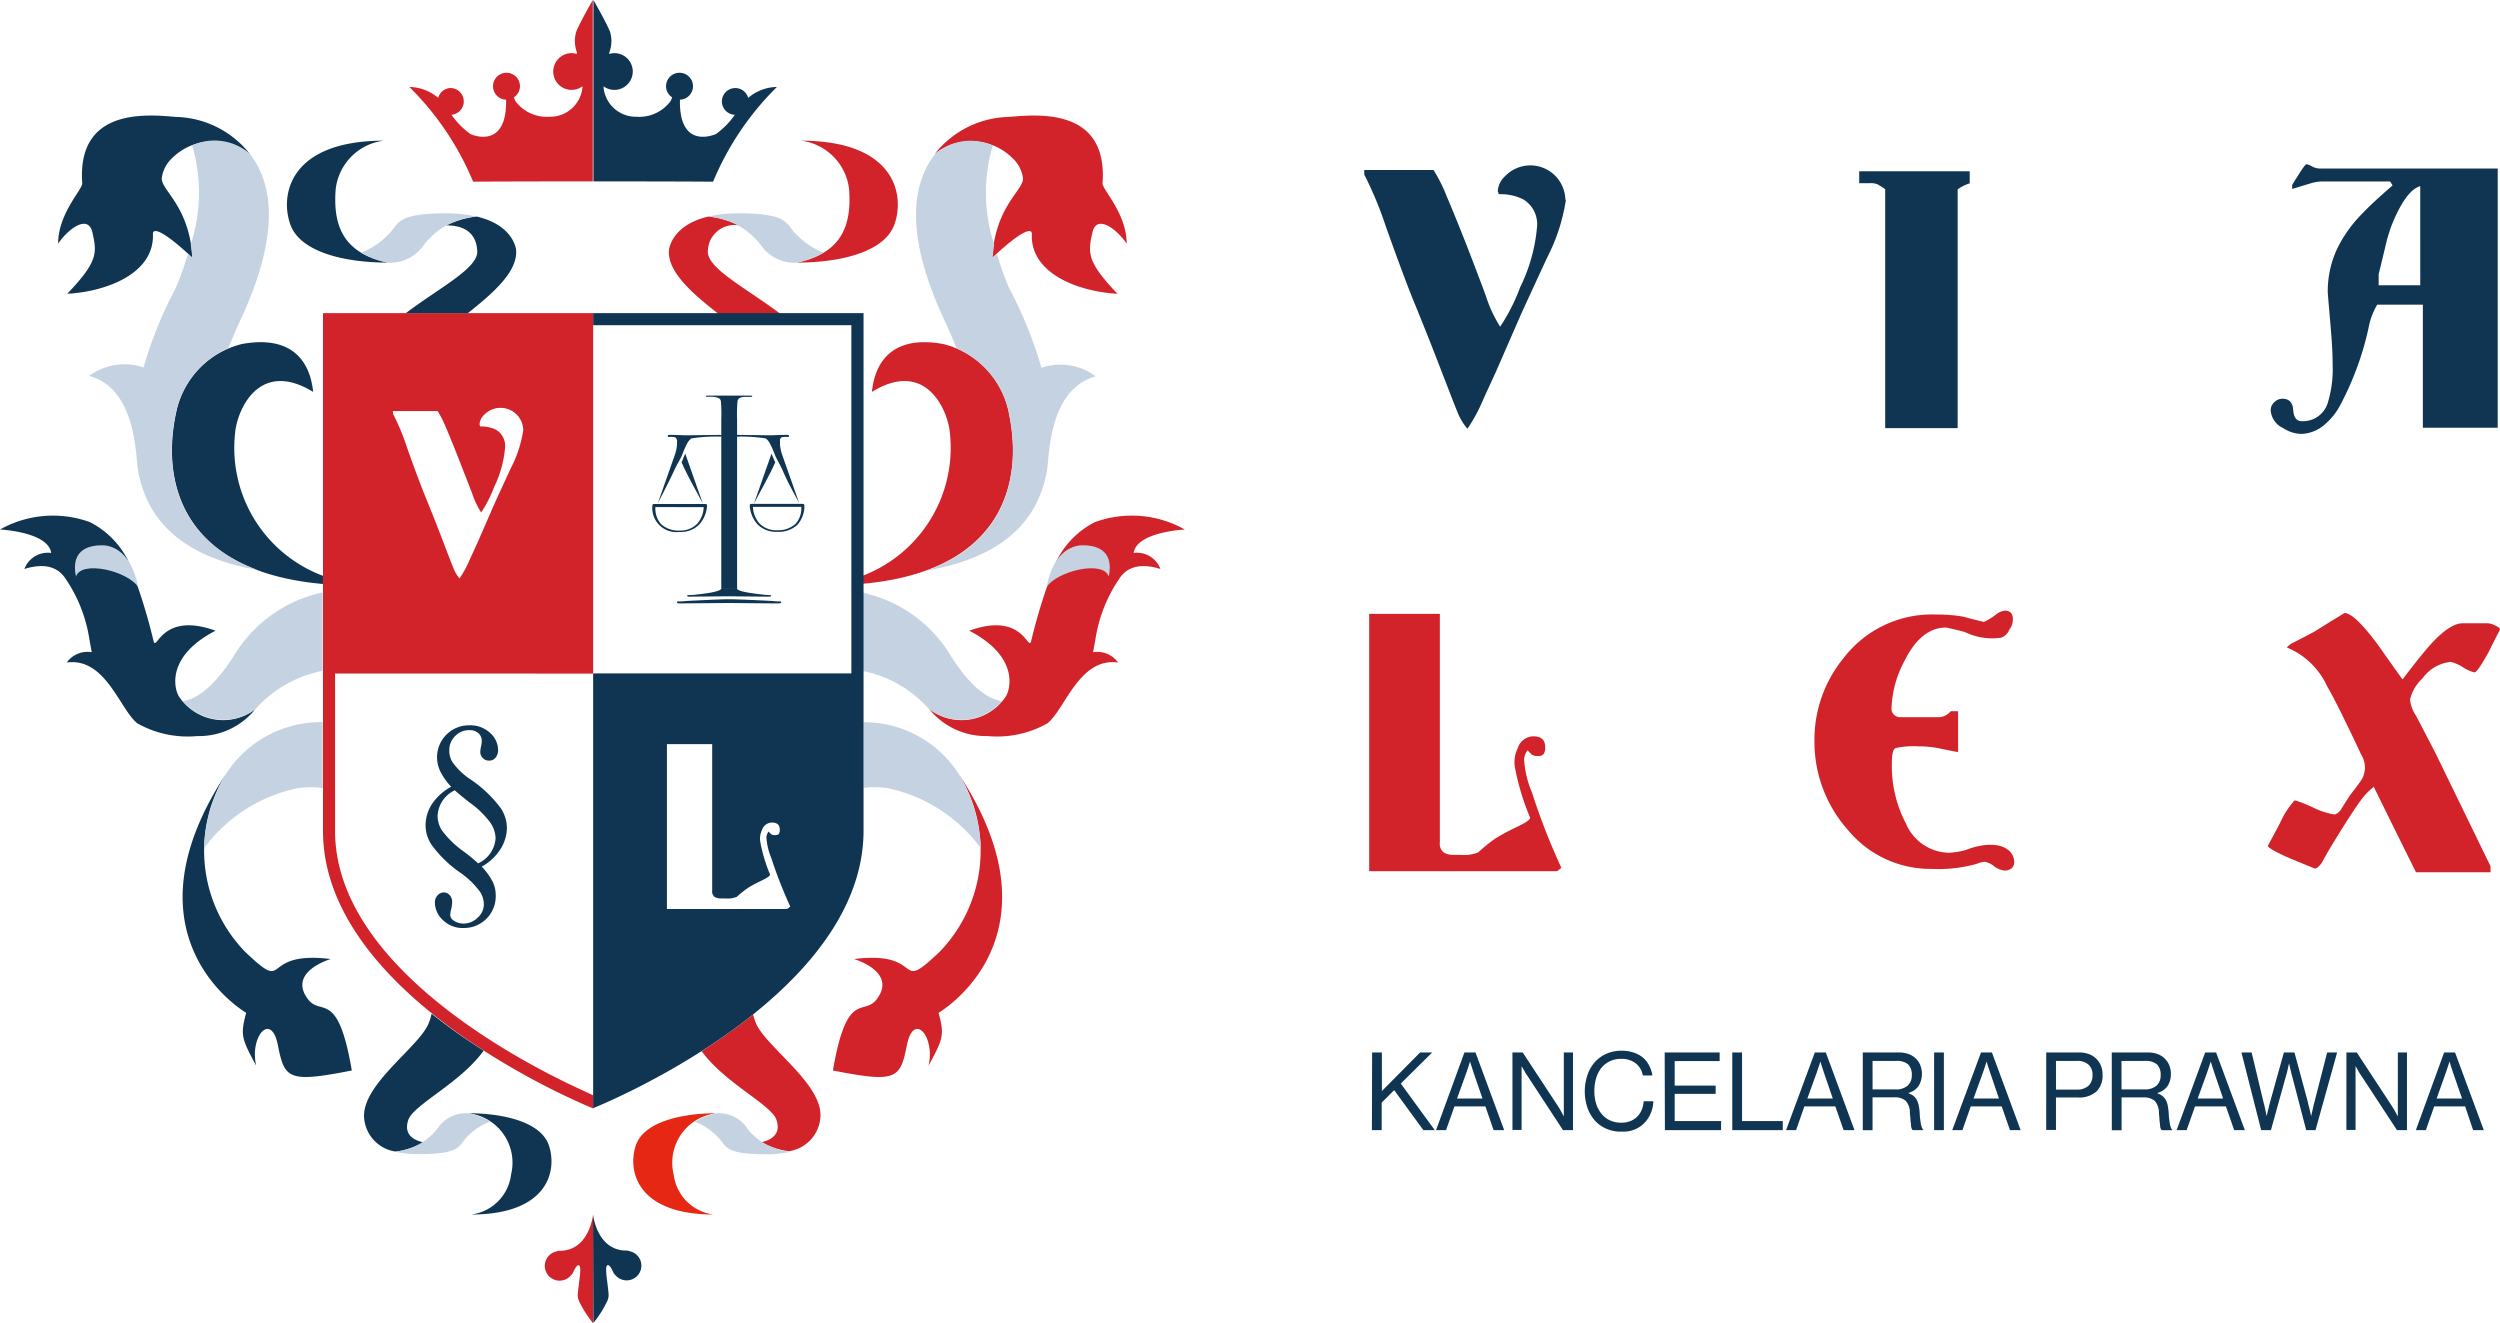 <svg xmlns="http://www.w3.org/2000/svg"
  xmlns:xlink="http://www.w3.org/1999/xlink" width="100.055" height="52.958" viewBox="0 0 100.055 52.958">
  <defs>
    <clipPath id="clip-path">
      <rect id="Rectangle_3687" data-name="Rectangle 3687" width="100.055" height="52.958" fill="none"/>
    </clipPath>
  </defs>
  <g id="VIA_LEX_-_kolor_-_RGB" data-name="VIA LEX - kolor - RGB" transform="translate(0)">
    <path id="Path_22248" data-name="Path 22248" d="M227.36,174.42h.391v1.543l1.529-1.543h.483l-1.256,1.244,1.36,1.864h-.456l-1.169-1.6-.5.5v1.1h-.391Z" transform="translate(-172.445 -132.298)" fill="#0f3553"/>
    <g id="Group_6806" data-name="Group 6806" transform="translate(0)">
      <g id="Group_6805" data-name="Group 6805" clip-path="url(#clip-path)">
        <path id="Path_22249" data-name="Path 22249" d="M239.125,174.42h.444l1.147,3.108h-.423l-.328-.949h-1.239l-.336.949h-.4Zm-.295,1.843h1.017l-.357-1.043-.046-.142c-.014-.048-.031-.1-.046-.14s-.029-.1-.048-.157c-.017.051-.034.1-.048.152l-.048.145-.048.142Z" transform="translate(-180.516 -132.298)" fill="#0f3553"/>
        <path id="Path_22250" data-name="Path 22250" d="M250.65,174.42h.411l1.418,2.159q.041.06.08.13l.072.13.075.14v-2.56h.367v3.108h-.4l-1.425-2.173a1.381,1.381,0,0,1-.08-.123c-.024-.043-.051-.087-.072-.128l-.08-.135v2.553h-.365Z" transform="translate(-190.119 -132.298)" fill="#0f3553"/>
        <path id="Path_22251" data-name="Path 22251" d="M264.094,177.368a1.42,1.42,0,0,1-.6-.121,1.3,1.3,0,0,1-.459-.333,1.525,1.525,0,0,1-.292-.512,2.054,2.054,0,0,1,0-1.29,1.482,1.482,0,0,1,.287-.514,1.372,1.372,0,0,1,.464-.343,1.467,1.467,0,0,1,.623-.126,1.484,1.484,0,0,1,.483.075,1.168,1.168,0,0,1,.374.205,1.076,1.076,0,0,1,.242.316,1.161,1.161,0,0,1,.128.394h-.382a.792.792,0,0,0-.28-.483.918.918,0,0,0-.594-.181,1,1,0,0,0-.454.1.981.981,0,0,0-.336.268,1.184,1.184,0,0,0-.205.408,1.716,1.716,0,0,0-.07.507,1.667,1.667,0,0,0,.075.522,1.176,1.176,0,0,0,.217.4.929.929,0,0,0,.336.258,1.041,1.041,0,0,0,.442.092.982.982,0,0,0,.384-.07.79.79,0,0,0,.273-.186.862.862,0,0,0,.174-.275,1.136,1.136,0,0,0,.072-.326h.386a1.252,1.252,0,0,1-.106.483,1.166,1.166,0,0,1-1.207.725Z" transform="translate(-199.213 -132.077)" fill="#0f3553"/>
        <path id="Path_22252" data-name="Path 22252" d="M275.88,174.42h2.2v.343h-1.8v.983h1.64v.331h-1.64v1.089h1.857v.362h-2.248Z" transform="translate(-209.256 -132.298)" fill="#0f3553"/>
        <path id="Path_22253" data-name="Path 22253" d="M287.08,174.42h.391v2.746h1.63v.362H287.08Z" transform="translate(-217.751 -132.298)" fill="#0f3553"/>
        <path id="Path_22254" data-name="Path 22254" d="M297.142,174.42h.44l1.147,3.108h-.435l-.331-.949h-1.239l-.333.949h-.4Zm-.3,1.843h1.019l-.357-1.043-.046-.142c-.017-.048-.031-.1-.046-.14s-.031-.1-.048-.157c-.017.051-.034.1-.048.152l-.048.145-.048.142Z" transform="translate(-224.509 -132.298)" fill="#0f3553"/>
        <path id="Path_22255" data-name="Path 22255" d="M308.71,174.42h1.449a1.085,1.085,0,0,1,.374.06.828.828,0,0,1,.29.174.76.76,0,0,1,.186.27.949.949,0,0,1-.06.828.724.724,0,0,1-.411.287v.014a.7.7,0,0,1,.2.106.529.529,0,0,1,.133.157.844.844,0,0,1,.077.225,2.262,2.262,0,0,1,.039.3,2.322,2.322,0,0,0,.029.309,1.193,1.193,0,0,0,.036.2.445.445,0,0,0,.039.111.13.13,0,0,0,.041.051v.017h-.423a.141.141,0,0,1-.041-.06.505.505,0,0,1-.027-.111,1.275,1.275,0,0,0-.022-.2c0-.085-.014-.191-.024-.321a.7.7,0,0,0-.169-.483.652.652,0,0,0-.459-.138H309.1v1.314h-.391Zm.391,1.478h.923a.69.69,0,0,0,.483-.152.546.546,0,0,0,.164-.418.583.583,0,0,0-.142-.427.684.684,0,0,0-.483-.142H309.1Z" transform="translate(-234.157 -132.298)" fill="#0f3553"/>
        <rect id="Rectangle_3686" data-name="Rectangle 3686" width="0.391" height="3.108" transform="translate(77.407 42.122)" fill="#0f3553"/>
        <path id="Path_22256" data-name="Path 22256" d="M324.682,174.42h.437l1.149,3.108h-.427l-.331-.949h-1.239l-.333.949h-.408Zm-.3,1.843H325.4l-.355-1.043c-.014-.043-.031-.089-.046-.142s-.031-.1-.046-.14-.031-.1-.048-.157c-.019.051-.034.1-.048.152s-.031.092-.048.145l-.048.142Z" transform="translate(-245.398 -132.298)" fill="#0f3553"/>
        <path id="Path_22257" data-name="Path 22257" d="M339.11,174.419h1.309a1.134,1.134,0,0,1,.432.077.833.833,0,0,1,.461.483.965.965,0,0,1,.053.328.9.9,0,0,1-.241.671,1.045,1.045,0,0,1-.758.242H339.5v1.3h-.391Zm.391,1.485h.819a.683.683,0,0,0,.483-.152.568.568,0,0,0,.159-.425.527.527,0,0,0-.164-.425.664.664,0,0,0-.461-.145H339.5Z" transform="translate(-257.216 -132.297)" fill="#0f3553"/>
        <path id="Path_22258" data-name="Path 22258" d="M349.962,174.42h1.449a1.1,1.1,0,0,1,.374.06.817.817,0,0,1,.287.174.8.8,0,0,1,.188.27.891.891,0,0,1,.068.348.864.864,0,0,1-.128.483.744.744,0,0,1-.411.287v.014a.681.681,0,0,1,.2.106.467.467,0,0,1,.133.157.767.767,0,0,1,.08.225,2.757,2.757,0,0,1,.039.3,1.973,1.973,0,0,0,.029.309,1.557,1.557,0,0,0,.034.2.563.563,0,0,0,.039.111.153.153,0,0,0,.041.051v.017h-.42a.14.14,0,0,1-.041-.06.39.39,0,0,1-.027-.111,1.278,1.278,0,0,0-.022-.2c0-.085-.014-.191-.024-.321a.7.7,0,0,0-.169-.483.661.661,0,0,0-.461-.138h-.865v1.314h-.391Zm.391,1.478h.92a.7.7,0,0,0,.483-.152.543.543,0,0,0,.162-.418.572.572,0,0,0-.142-.427.684.684,0,0,0-.483-.142h-.942Z" transform="translate(-265.445 -132.298)" fill="#0f3553"/>
        <path id="Path_22259" data-name="Path 22259" d="M361.855,174.42h.437l1.15,3.108h-.427l-.331-.949h-1.236l-.336.949h-.4Zm-.3,1.843h1.017l-.355-1.043-.046-.142c-.017-.048-.031-.1-.046-.14s-.031-.1-.048-.157c-.019.051-.034.1-.048.152l-.048.145-.048.142Z" transform="translate(-273.599 -132.298)" fill="#0f3553"/>
        <path id="Path_22260" data-name="Path 22260" d="M371.46,174.42h.408l.483,2.021c.017.051.029.109.043.171s.024.118.036.171.024.121.039.184l.044-.193q.022-.08.043-.174c.014-.06.029-.116.043-.169l.56-2.012h.423l.543,2.012a.836.836,0,0,0,.041.171c.015.06.027.121.041.176l.043.188.043-.193a1.658,1.658,0,0,0,.039-.171c.012-.058.027-.114.041-.162l.517-2.021h.4l-.865,3.108h-.374l-.57-2.19a1.368,1.368,0,0,1-.039-.15c-.012-.056-.024-.106-.036-.155s-.024-.113-.039-.171c-.017.058-.029.116-.041.171s-.024.1-.036.155-.027.1-.041.15l-.609,2.19h-.391Z" transform="translate(-281.753 -132.298)" fill="#0f3553"/>
        <path id="Path_22261" data-name="Path 22261" d="M388.852,174.42h.415l1.415,2.159.08.13c.024.048.051.092.073.13l.075.14v-2.56h.365v3.108h-.4l-1.425-2.173a1.383,1.383,0,0,1-.08-.123c-.027-.043-.051-.087-.072-.128l-.08-.135v2.553h-.367Z" transform="translate(-294.944 -132.298)" fill="#0f3553"/>
        <path id="Path_22262" data-name="Path 22262" d="M401.493,174.42h.437l1.15,3.108h-.427l-.319-.949h-1.239l-.333.949h-.4Zm-.3,1.843h1.017l-.362-1.043c-.015-.043-.031-.089-.046-.142s-.031-.1-.046-.14-.031-.1-.048-.157c-.019.051-.034.1-.048.152s-.031.092-.048.145l-.048.142Z" transform="translate(-303.674 -132.298)" fill="#0f3553"/>
        <path id="Path_22263" data-name="Path 22263" d="M234.2,28.773a7.448,7.448,0,0,1-.744,2.309q-.536,1.152-1.058,2.294l-1,2.292c-.254.555-.447.966-.577,1.268a6.534,6.534,0,0,1-.563,1.012,2.346,2.346,0,0,1-.408-.688c-.068-.159-.273-.691-.621-1.591q-.563-1.463-1.1-2.77-.408-1-1.14-3.055a14.6,14.6,0,0,0-.86-2.067v-.184h2.772a6.161,6.161,0,0,1,.522,1.041q.35.816.857,2.111.58,1.507.724,1.913a5.368,5.368,0,0,0,.563,1.207,7.632,7.632,0,0,0,.8-1.577,6.815,6.815,0,0,0,.676-2.415,1.157,1.157,0,0,0-.563-1.111,2.032,2.032,0,0,0-.966-.2l-.043-.128a.9.9,0,0,1,.3-.6,1.4,1.4,0,0,1,2.405.952v0Z" transform="translate(-171.528 -20.789)" fill="#0f3553"/>
        <path id="Path_22264" data-name="Path 22264" d="M312.542,28.863a1.661,1.661,0,0,0-.483.242v9.556h-2.9V29.1a2.419,2.419,0,0,0-.316-.2.706.706,0,0,0-.287-.043h-.437V28.38h4.422Z" transform="translate(-233.71 -21.526)" fill="#0f3553"/>
        <path id="Path_22265" data-name="Path 22265" d="M385.395,37.749H382.4V32.824h-1.828a2.873,2.873,0,0,0-.353.966,12.081,12.081,0,0,1-1.125,3.053,2.588,2.588,0,0,1-.633.787,1.48,1.48,0,0,1-.944.367,1.425,1.425,0,0,1-.724-.241.84.84,0,0,1-.483-.705.425.425,0,0,1,.15-.328.464.464,0,0,1,.316-.135c.271,0,.415.15.435.452s.135.449.353.449a1.041,1.041,0,0,0,1.041-.773,4.547,4.547,0,0,0,.184-1.478c0-.384-.022-.826-.063-1.323s-.089-1.022-.133-1.577a4.043,4.043,0,0,1,.379-1.758,5.311,5.311,0,0,1,.966-1.364c.261-.28.679-.671,1.251-1.166l-.1-.157h-2.656a1.736,1.736,0,0,0-.464.058l-.8.241v-.157c.111-.188.2-.324.254-.408.176-.283.285-.425.321-.425a.707.707,0,0,1,.213.087.706.706,0,0,0,.324.087h7.115Zm-3.1-5.7V28.081q-.406.113-.816.857a6.339,6.339,0,0,0-.353.775,6.813,6.813,0,0,0-.241.843q-.242,1.014-.254,1.043v.449Z" transform="translate(-285.432 -20.631)" fill="#0f3553"/>
        <path id="Path_22266" data-name="Path 22266" d="M234.607,111.89c-.036.029-.075.058-.111.092a.184.184,0,0,1-.128.048H226.91v-10.3h2.828v9.146a.447.447,0,0,0,.15.4.726.726,0,0,0,.4.1h.28a1.541,1.541,0,0,0,.705-.1,6.524,6.524,0,0,1,.7-.565,8.6,8.6,0,0,1,.845-.452c.355-.169.534-.292.534-.367a9.846,9.846,0,0,1-.609-2.017,1.231,1.231,0,0,1,.109-.761.669.669,0,0,1,.618-.483c.328,0,.483.142.483.435a.483.483,0,0,1-.056.268.275.275,0,0,1-.242.085.415.415,0,0,1-.241-.058l-.169-.169a.7.7,0,0,0-.135.36,3.915,3.915,0,0,0,.309,1.311,26.705,26.705,0,0,0,1.183,3.033" transform="translate(-172.112 -77.162)" fill="#d3232a"/>
        <path id="Path_22267" data-name="Path 22267" d="M308.424,110.764a.609.609,0,0,1,.268.507.307.307,0,0,1-.111.254.451.451,0,0,1-.271.085.85.85,0,0,1-.427-.176.842.842,0,0,0-.36-.176,1.106,1.106,0,0,0-.338.085,5.642,5.642,0,0,1-1.785.2A4.279,4.279,0,0,1,302.05,110a5.313,5.313,0,0,1-1.352-3.622,5.139,5.139,0,0,1,1.166-3.272,4.451,4.451,0,0,1,3.673-1.744,6.363,6.363,0,0,1,1.111.085c.273.075.548.145.831.21a2.282,2.282,0,0,0,.483-.295.7.7,0,0,1,.35-.155c.217,0,.326.111.326.338a.639.639,0,0,1-.142.423.529.529,0,0,1-.336.324,2.5,2.5,0,0,1-1.437-.227c-.159-.046-.413-.109-.761-.181-.654,0-1.207.435-1.645,1.306a4.326,4.326,0,0,0-.536,1.932.338.338,0,0,0,.213.324.4.4,0,0,0,.1.027h1.575a.654.654,0,0,0,.483-.241h.295v1.633c-.036,0-.28-.046-.724-.14a4,4,0,0,0-.843-.085,3.345,3.345,0,0,0-.942.07c-.094.046-.142.241-.142.606a4.948,4.948,0,0,0,.565,2.415,1.909,1.909,0,0,0,1.715,1.166,2.991,2.991,0,0,0,.683-.111s1.046-.452,1.666-.024" transform="translate(-228.08 -76.768)" fill="#d3232a"/>
        <path id="Path_22268" data-name="Path 22268" d="M382.549,107.175l2.21,4.543v.242h-2.982q-.848-1.7-1.69-3.42a2.769,2.769,0,0,0-.548.577q-.406.561-1.236,1.932-.155.268-.3.536c-.113.15-.205.225-.28.225l-.93-.382c-.628-.27-.944-.449-.944-.534.217-.4.377-.7.483-.9a3.354,3.354,0,0,1,.589-.915,4.961,4.961,0,0,1,.724.283,3.1,3.1,0,0,0,.857.283c.075,0,.159-.058.254-.169.186-.3.321-.512.406-.635.2-.254.328-.43.4-.534a.942.942,0,0,0,.169-.522.983.983,0,0,0-.155-.548s-.93-2-1.352-2.714a3.058,3.058,0,0,0-1.618-1.562.756.756,0,0,1,.213-.171c.3-.152.6-.307.9-.468l.662-.413.534-.326c.27,0,.724.442,1.379,1.328.309.444.623.886.942,1.331.283-.374.577-.751.886-1.125.621-.751,1.13-1.125,1.533-1.125h.966a.79.79,0,0,1,.328.092c.128.06.191.114.191.159-.2.386-.343.671-.435.86-.312.572-.507.857-.592.857a1.533,1.533,0,0,1-.464-.21,1.559,1.559,0,0,0-.483-.21,1.579,1.579,0,0,0-1.128.659,1.671,1.671,0,0,0-.5.845,1.392,1.392,0,0,0,.242.654Z" transform="translate(-285.083 -77.049)" fill="#d3232a"/>
        <path id="Path_22269" data-name="Path 22269" d="M154,93.195a2.125,2.125,0,0,0,2.98-.39q.035-.046.068-.093c.215-.309.543-1.63-1.449-2.656,2.142-.775,2.347.809,2.473.437a23.148,23.148,0,0,1,1.041-3.27,3.468,3.468,0,0,1,1.514-1.512,4.323,4.323,0,0,1,3.6.295s-1.932.092-2.045.939a1,1,0,0,1,1.07.64c-1.089-.336-1.48.152-1.63.365a5.868,5.868,0,0,0-.966,2.415c-.085.483-.1.543-.1.551a1.025,1.025,0,0,1,1,.413c-1.558-.213-2.123,1.881-2.83,2.437a4.1,4.1,0,0,1-2.391.507A2.915,2.915,0,0,1,154,93.195" transform="translate(-116.809 -64.814)" fill="#d3232a"/>
        <path id="Path_22270" data-name="Path 22270" d="M173.43,92.048c.42-.657,2.289-1.094,2.492-.423.241-1.159-.638-1.256-1.046-1.256-.229,0-1.133.075-1.447,1.678" transform="translate(-131.547 -68.546)" fill="#c5d2e1"/>
        <path id="Path_22271" data-name="Path 22271" d="M144.951,102.744a2.128,2.128,0,0,0,2.9-.316c-.609-.109-1.321-.623-2.173-2.031a5.494,5.494,0,0,0-3.606-2.357v3.139a4.79,4.79,0,0,1,2.925,1.63Z" transform="translate(-107.76 -74.364)" fill="#c5d2e1"/>
        <path id="Path_22272" data-name="Path 22272" d="M157.9,19.2c1.118-.092,3.97-.4,3.748,2.656-.019.241.966,1.207.966,2.415-.43-.623-1.208-1.174-1.369-.449-.188.821-.225,1.171,1,2.456-1.471-.075-3.5-.766-3.427-2.4,0-.266-.471-.089-1.589.966.145-2.173,1.326-2.731,1.229-3.234a1.337,1.337,0,0,0-.406-.753,2.349,2.349,0,0,0-3.118-.176A3.881,3.881,0,0,1,157.9,19.2" transform="translate(-117.522 -14.521)" fill="#d3232a" fill-rule="evenodd"/>
        <path id="Path_22273" data-name="Path 22273" d="M148.162,59.553a3.534,3.534,0,0,0-2.627-2.77c-1.732-.324-2.7.408-2.857,1.915,2.173-1.338,3.045.756,3.12,1.633a5.481,5.481,0,0,1-3.7,5.8v.263c5.658-.42,6.687-3.891,6.062-6.837" transform="translate(-107.783 -43.013)" fill="#d3232a" fill-rule="evenodd"/>
        <path id="Path_22274" data-name="Path 22274" d="M156.833,32.445a16.573,16.573,0,0,0-1.3-3.2,13.69,13.69,0,0,1-.483-1.352c-.056.048-.111.1-.169.157.014-.188.036-.36.063-.524a6.688,6.688,0,0,1-.06-3.968,2.145,2.145,0,0,0-2.3.328c-.9,1.135-1.268,3.139.348,6.615.188.4.353.79.5,1.164a3.644,3.644,0,0,1,2.106,2.613c.5,2.376-.065,5.1-3.277,6.279,3.139-.546,4.475-2.084,4.8-4.035.089-.531.058-3.219,1.946-3.731a2.371,2.371,0,0,0-2.178-.343" transform="translate(-115.153 -17.728)" fill="#c5d2e1" fill-rule="evenodd"/>
        <path id="Path_22275" data-name="Path 22275" d="M31.983,128.5a5.816,5.816,0,0,0,.8,7.061c1.835,1.746.5-.072,3.424.29,0,0-1.753.51-.9,1.618.522.676,1.191-.42,1.746,2.842-2.538.5-2.693.341-2.958-1.012s-1.14-.355-.869.821c-.57-1.063-.647-1.207-.4-2.118,0,0-5.108-2.946-.848-9.5" transform="translate(-22.973 -97.468)" fill="#0f3553" fill-rule="evenodd"/>
        <path id="Path_22276" data-name="Path 22276" d="M14.342,19.2c-1.116-.092-3.968-.4-3.746,2.656.017.241-.966,1.207-.966,2.415.43-.623,1.207-1.174,1.372-.449.188.821.222,1.171-1.007,2.456,1.473-.075,3.5-.766,3.429-2.4,0-.266.469-.089,1.587.966-.145-2.173-1.323-2.731-1.227-3.234a1.333,1.333,0,0,1,.4-.753,2.349,2.349,0,0,1,3.118-.176A3.887,3.887,0,0,0,14.342,19.2" transform="translate(-7.304 -14.521)" fill="#0f3553" fill-rule="evenodd"/>
        <path id="Path_22277" data-name="Path 22277" d="M77.656,188.545a1.839,1.839,0,0,0,1.606-1.606,1.989,1.989,0,0,0-1.732-2.449c1.449,0,2.927.355,3.243,1.282.345,1.014-.024,2.772-3.118,2.772" transform="translate(-58.807 -139.936)" fill="#0f3553" fill-rule="evenodd"/>
        <path id="Path_22278" data-name="Path 22278" d="M10.225,93.195a2.125,2.125,0,0,1-2.98-.39q-.035-.046-.068-.093c-.213-.309-.543-1.63,1.449-2.656-2.144-.775-2.347.809-2.475.437a22.862,22.862,0,0,0-1.038-3.27A3.48,3.48,0,0,0,3.6,85.711a4.328,4.328,0,0,0-3.6.295s1.932.092,2.048.939a1,1,0,0,0-1.072.64c1.089-.336,1.48.152,1.63.365a5.868,5.868,0,0,1,.966,2.415c.085.483.1.543.1.551a1.02,1.02,0,0,0-1,.413c1.555-.213,2.123,1.881,2.828,2.437a4.1,4.1,0,0,0,2.391.507,2.9,2.9,0,0,0,2.328-1.077" transform="translate(0 -64.814)" fill="#0f3553"/>
        <path id="Path_22279" data-name="Path 22279" d="M14.955,92.048c-.423-.657-2.292-1.094-2.495-.423-.241-1.159.638-1.256,1.048-1.256.227,0,1.13.075,1.447,1.678" transform="translate(-9.42 -68.546)" fill="#c5d2e1"/>
        <path id="Path_22280" data-name="Path 22280" d="M143.086,128.5a5.812,5.812,0,0,1-.8,7.061c-1.833,1.746-.5-.072-3.424.29,0,0,1.753.51.9,1.618-.519.676-1.188-.42-1.746,2.842,2.538.5,2.693.341,2.961-1.012s1.137-.355.867.821c.57-1.063.65-1.207.4-2.118,0,0,5.108-2.946.848-9.5" transform="translate(-104.681 -97.468)" fill="#d3232a" fill-rule="evenodd"/>
        <path id="Path_22281" data-name="Path 22281" d="M132.209,23.31a2.211,2.211,0,0,1,1.932,1.932c.123,1.589-.391,2.584-2.091,2.949,1.751,0,3.531-.427,3.912-1.543.423-1.222-.024-3.337-3.753-3.337" transform="translate(-100.16 -17.681)" fill="#d3232a" fill-rule="evenodd"/>
        <path id="Path_22282" data-name="Path 22282" d="M108.169,188.545a1.839,1.839,0,0,1-1.606-1.606,1.989,1.989,0,0,1,1.734-2.449c-1.449,0-2.929.355-3.246,1.282-.345,1.014.036,2.772,3.118,2.772" transform="translate(-79.602 -139.936)" fill="#e52713" fill-rule="evenodd"/>
        <path id="Path_22283" data-name="Path 22283" d="M112.96,75.5c.213.5.592,1.15.85,1.654l-.679-1.932a.221.221,0,0,0-.024-.077.059.059,0,0,1-.019.051c-.019.019-.065.157-.128.3" transform="translate(-85.68 -56.994)" fill="#0f3553"/>
        <path id="Path_22284" data-name="Path 22284" d="M111.471,72.07l-1.333.017c-.07,0-.348-.017-.592-.017-.094,0-.13,0-.13.046s.029.036.065.036a1,1,0,0,1,.142,0,.354.354,0,0,1,.087.014.108.108,0,0,1,.043.043.132.132,0,0,1,.022.036.138.138,0,0,1,.014.06v.152a1.7,1.7,0,0,1-.089.415l-.681,1.932c.2-.382.43-.828.669-1.338.133-.285.241-.432.295-.577l.046-.111a2.91,2.91,0,0,1,.145-.326.645.645,0,0,1,.186-.241,6.524,6.524,0,0,1,1.15-.072.075.075,0,0,0,.06-.019.032.032,0,0,0,.012-.022c-.01-.019-.046-.029-.111-.029" transform="translate(-82.692 -54.665)" fill="#0f3553"/>
        <path id="Path_22285" data-name="Path 22285" d="M108.164,83.522h2.067a.06.06,0,0,1,.06.06,1.241,1.241,0,0,1-.331.778,1.048,1.048,0,0,1-.78.28.966.966,0,0,1-1.077-1.06.06.06,0,0,1,.058-.06Zm.06.121a.946.946,0,0,0,.222.679,1.024,1.024,0,0,0,.725.263.949.949,0,0,0,.725-.273,1.06,1.06,0,0,0,.261-.724l.06.06Z" transform="translate(-81.993 -63.35)" fill="#0f3553"/>
        <path id="Path_22286" data-name="Path 22286" d="M125.792,75.5c-.215.5-.594,1.15-.852,1.654l.679-1.932c.012-.027.014-.053.024-.077l.019.051c.017.036.063.157.13.3" transform="translate(-94.767 -56.994)" fill="#0f3553"/>
        <path id="Path_22287" data-name="Path 22287" d="M121.931,72.07l1.331.017c.072,0,.35-.017.592-.017.1,0,.133,0,.133.046s-.029.036-.065.036a1,1,0,0,0-.142,0,.353.353,0,0,0-.087.014.1.1,0,0,0-.041.043.135.135,0,0,0-.027.036.28.28,0,0,0,0,.06v.152a1.7,1.7,0,0,0,.089.415l.681,1.932c-.2-.382-.44-.795-.65-1.28-.126-.287-.254-.483-.314-.635-.022-.053-.036-.092-.046-.111a2.913,2.913,0,0,0-.145-.326.624.624,0,0,0-.186-.241,6.537,6.537,0,0,0-1.15-.072.075.075,0,0,1-.06-.019.027.027,0,0,1-.014-.022c0-.019.034-.029.1-.029" transform="translate(-92.408 -54.665)" fill="#0f3553"/>
        <path id="Path_22288" data-name="Path 22288" d="M126.3,83.628H124.31l.06-.06a1.063,1.063,0,0,0,.261.724.945.945,0,0,0,.725.273,1.027,1.027,0,0,0,.725-.263.935.935,0,0,0,.225-.674m.123-.06a1.129,1.129,0,0,1-.29.79,1.116,1.116,0,0,1-.787.27,1.048,1.048,0,0,1-.78-.28,1.241,1.241,0,0,1-.331-.778.06.06,0,0,1,.058-.06h2.07a.06.06,0,0,1,.06.058Z" transform="translate(-94.236 -63.343)" fill="#0f3553"/>
        <path id="Path_22289" data-name="Path 22289" d="M117.581,73.293V66.531a6.359,6.359,0,0,0-.014-.725c-.017-.113-.075-.167-.324-.191a2.129,2.129,0,0,0-.222,0c-.031,0-.06,0-.06-.022s.039-.024.121-.024h1.62c.08,0,.118,0,.118.027s-.029.022-.06.022h-.242c-.215.017-.275.075-.29.193a6.245,6.245,0,0,0-.014.725V73.3" transform="translate(-88.714 -49.735)" fill="#0f3553"/>
        <path id="Path_22290" data-name="Path 22290" d="M115.868,97.48c0,.157.862.229,1.1.263a2.012,2.012,0,0,0,.213.012c.029,0,.058,0,.058.027s-.036.036-.114.036c-.321,0-1.531-.014-1.567-.014L114,97.818c-.08,0-.116,0-.116-.036s.029-.027.058-.027a2.1,2.1,0,0,0,.242-.012c.205-.027,1.055-.1,1.07-.263Z" transform="translate(-86.378 -73.939)" fill="#0f3553"/>
        <path id="Path_22291" data-name="Path 22291" d="M116.04,99.38a1.881,1.881,0,0,0,.266.017c.034,0,.072,0,.072.034s-.046.046-.145.046c-.4,0-1.9-.017-1.949-.017l-1.932.017c-.1,0-.142,0-.142-.046s.036-.034.07-.034a2.178,2.178,0,0,0,.292-.017s1.292-.07,1.722-.07,1.746.07,1.746.07" transform="translate(-85.112 -75.327)" fill="#0f3553"/>
        <path id="Path_22292" data-name="Path 22292" d="M74.527,1.246a1.291,1.291,0,0,0,.017.84v.075a.766.766,0,0,0-.21-.034.735.735,0,1,0,0,1.471.724.724,0,0,0,.43-.142v.075a1.3,1.3,0,0,1-1.319,1.142,1.562,1.562,0,0,1-1.362-.63.63.63,0,0,1-.058-.15.529.529,0,0,0,.242-.437.539.539,0,1,0-.555.534v.053C71.728,5.8,70.6,5.506,70.277,5.361a3.3,3.3,0,0,1-.753-.768.536.536,0,0,0-.022-1.07.526.526,0,0,0-.507.394A1.823,1.823,0,0,0,67.84,3.48a11.592,11.592,0,0,1,2.553,3.792s1.116-.012,4.789-.012V0s-.5.867-.654,1.246" transform="translate(-51.457)" fill="#d3232a"/>
        <path id="Path_22293" data-name="Path 22293" d="M99.014,1.246a1.291,1.291,0,0,1-.017.84l-.012.075a.766.766,0,0,1,.21-.034.735.735,0,1,1,0,1.471.724.724,0,0,1-.43-.142v.075a1.3,1.3,0,0,0,1.319,1.142,1.56,1.56,0,0,0,1.362-.63.778.778,0,0,0,.058-.15.524.524,0,0,1-.241-.437.539.539,0,1,1,.555.534v.053c-.017,1.756,1.108,1.463,1.449,1.319a3.305,3.305,0,0,0,.751-.768.535.535,0,1,1,.531-.676A1.809,1.809,0,0,1,105.7,3.48a11.57,11.57,0,0,0-2.555,3.792s-1.116-.012-4.789-.012V0s.5.867.654,1.246" transform="translate(-74.606)" fill="#0f3553"/>
        <path id="Path_22294" data-name="Path 22294" d="M92.219,201.28s-.147,1.449-1.333,1.449a.3.3,0,0,0-.123.024.592.592,0,1,0,.58.947.241.241,0,0,0,.072-.1c0-.017.014-.027.022-.041.179-.386.3-.295.261.06a.465.465,0,0,0,0,.058c-.051.406-.094.751-.094.816v.036a.624.624,0,0,0,.043.191.306.306,0,0,1,.017.043,4.412,4.412,0,0,0,.553.862Z" transform="translate(-68.482 -152.671)" fill="#d3232a" fill-rule="evenodd"/>
        <path id="Path_22295" data-name="Path 22295" d="M98.28,201.25s.147,1.449,1.333,1.449a.3.3,0,0,1,.123.024.59.59,0,1,1-.572.947.242.242,0,0,1-.072-.1.288.288,0,0,1-.019-.039c-.179-.389-.3-.295-.261.06a.465.465,0,0,1,0,.058c.051.406.092.751.092.816v.036a.558.558,0,0,1-.043.191.209.209,0,0,1-.017.041,4.3,4.3,0,0,1-.551.865Z" transform="translate(-74.546 -152.649)" fill="#0f3553" fill-rule="evenodd"/>
        <path id="Path_22296" data-name="Path 22296" d="M64.342,66.317V51.89H53.53V72.615c0,6.788,10.822,11.109,10.822,11.109V83.2l-.483-.225c-2.33-1.067-9.856-4.936-9.856-10.36v-6.3ZM56.324,55.812h1.794a4.171,4.171,0,0,1,.341.676c.15.353.336.809.553,1.367l.483,1.239a3.384,3.384,0,0,0,.365.775,5.026,5.026,0,0,0,.519-1.019,4.462,4.462,0,0,0,.437-1.57.752.752,0,0,0-.365-.724,1.334,1.334,0,0,0-.63-.128l-.027-.082a.584.584,0,0,1,.191-.391.91.91,0,0,1,1.56.616v0a4.809,4.809,0,0,1-.483,1.495q-.348.746-.683,1.485l-.647,1.485c-.164.36-.29.633-.374.821a4.062,4.062,0,0,1-.365.654,1.51,1.51,0,0,1-.254-.444c-.043-.1-.179-.447-.4-1.031q-.362-.946-.71-1.794-.266-.649-.739-1.98a9.025,9.025,0,0,0-.555-1.338Z" transform="translate(-40.603 -39.359)" fill="#d3232a"/>
        <path id="Path_22297" data-name="Path 22297" d="M71.554,122.656a2.6,2.6,0,0,1-.435-.613,1.313,1.313,0,0,1-.13-.565,1.277,1.277,0,0,1,1.275-1.28h.019a1.157,1.157,0,0,1,.823.3.925.925,0,0,1,.326.7.466.466,0,0,1-.118.314.316.316,0,0,1-.242.1.331.331,0,0,1-.254-.106.343.343,0,0,1-.1-.242,1.405,1.405,0,0,1,.036-.241.936.936,0,0,0,.024-.2.41.41,0,0,0-.133-.309.509.509,0,0,0-.362-.121.758.758,0,0,0-.563.229.773.773,0,0,0-.241.565.861.861,0,0,0,.126.483,2.657,2.657,0,0,0,.686.669,4.94,4.94,0,0,1,1.251,1.181,1.449,1.449,0,0,1,.242.782,1.625,1.625,0,0,1-.242.828,2.085,2.085,0,0,1-.766.724,2.593,2.593,0,0,1,.44.606,1.244,1.244,0,0,1,.121.551,1.27,1.27,0,0,1-1.241,1.3h-.051A1.125,1.125,0,0,1,71.23,128a.966.966,0,0,1-.328-.712.4.4,0,0,1,.109-.285.329.329,0,0,1,.241-.116.317.317,0,0,1,.241.106.408.408,0,0,1,.1.29,1.277,1.277,0,0,1-.036.27.933.933,0,0,0-.039.225.263.263,0,0,0,.116.22.688.688,0,0,0,.432.135.79.79,0,0,0,.553-.242.7.7,0,0,0,.242-.514.926.926,0,0,0-.142-.5,3.279,3.279,0,0,0-.79-.773,4.759,4.759,0,0,1-1.159-1.123,1.427,1.427,0,0,1-.241-.782,1.587,1.587,0,0,1,.241-.826,2.157,2.157,0,0,1,.782-.715m.145.142a1.189,1.189,0,0,0-.686,1.009,1.089,1.089,0,0,0,.167.587,3.82,3.82,0,0,0,.9.869c.21.159.4.314.553.459a1.191,1.191,0,0,0,.7-1,1.161,1.161,0,0,0-.2-.616,3.587,3.587,0,0,0-.824-.807c-.246-.191-.449-.357-.6-.493Z" transform="translate(-53.497 -91.17)" fill="#0f3553"/>
        <path id="Path_22298" data-name="Path 22298" d="M51.431,23.31A2.211,2.211,0,0,0,49.5,25.242c-.126,1.589.389,2.584,2.089,2.949-1.751,0-3.531-.427-3.912-1.543-.42-1.222.029-3.337,3.755-3.337" transform="translate(-36.064 -17.681)" fill="#0f3553" fill-rule="evenodd"/>
        <path id="Path_22299" data-name="Path 22299" d="M71.665,37.223s-.087-.99-1.582-1.333a3.7,3.7,0,0,0-1.207.353c.5,0,1.191.147,1.234,1.034.034.686-1.5,1.449-2.859,2.48h2.48c1.012-.8,2.007-1.666,1.934-2.533" transform="translate(-51.009 -27.223)" fill="#0f3553" fill-rule="evenodd"/>
        <path id="Path_22300" data-name="Path 22300" d="M63.215,35.359c-2.031,0-1.874.427-2.294.836a3.051,3.051,0,0,1-1.111.739,3.436,3.436,0,0,0,1.077.4,1.637,1.637,0,0,0,1.449-.724,2.925,2.925,0,0,1,2.1-1.123,5.284,5.284,0,0,0-1.22-.128" transform="translate(-45.366 -26.82)" fill="#c5d2e1" fill-rule="evenodd"/>
        <path id="Path_22301" data-name="Path 22301" d="M34.553,66.059a5.463,5.463,0,0,1-3.516-5.728c.075-.877.937-2.97,3.123-1.633C34,57.191,33.034,56.459,31.3,56.783a3.554,3.554,0,0,0-2.63,2.77c-.618,2.915.374,6.347,5.88,6.832Z" transform="translate(-21.626 -43.013)" fill="#0f3553" fill-rule="evenodd"/>
        <path id="Path_22302" data-name="Path 22302" d="M32.493,100.5c-.855,1.408-1.57,1.932-2.173,2.031a2.128,2.128,0,0,0,2.9.316s-.017.024-.051.063a4.857,4.857,0,0,1,2.743-1.594V98.18a5.468,5.468,0,0,0-3.417,2.323" transform="translate(-22.998 -74.47)" fill="#c5d2e1"/>
        <path id="Path_22303" data-name="Path 22303" d="M18.255,34.245a3.656,3.656,0,0,1,2.106-2.613c.147-.374.314-.761.5-1.164,1.616-3.482,1.246-5.477.348-6.615a2.144,2.144,0,0,0-2.3-.328,6.682,6.682,0,0,1-.058,3.968c.024.164.046.336.06.524l-.167-.157a14.339,14.339,0,0,1-.483,1.352,16.852,16.852,0,0,0-1.3,3.2,2.37,2.37,0,0,0-2.173.338c1.889.512,1.857,3.2,1.946,3.731.328,1.949,1.657,3.482,4.789,4.033-3.21-1.183-3.775-3.9-3.27-6.272" transform="translate(-11.218 -17.705)" fill="#c5d2e1" fill-rule="evenodd"/>
        <path id="Path_22304" data-name="Path 22304" d="M33.8,124.729a6.2,6.2,0,0,1,3.787-2.415,3.717,3.717,0,0,1,.966,0v-2.635a4.508,4.508,0,0,0-3.99,2.268,6.3,6.3,0,0,0-.763,2.782" transform="translate(-25.637 -90.776)" fill="#c5d2e1" fill-rule="evenodd"/>
        <path id="Path_22305" data-name="Path 22305" d="M62.694,173.144c-.324-.07-.8-.275-.594-.891s2.079-1.471,3.016-2.775A24.054,24.054,0,0,1,63.034,168a2.357,2.357,0,0,1-.126.4c-.4.954-2.7,2.451-2.574,3.789a1.478,1.478,0,0,0,1.263,1.328,2.92,2.92,0,0,0,1.1-.372" transform="translate(-45.76 -127.428)" fill="#0f3553" fill-rule="evenodd"/>
        <path id="Path_22306" data-name="Path 22306" d="M68.269,184.484a1.365,1.365,0,0,0-1.207.6,2.41,2.41,0,0,1-1.741.935,4.511,4.511,0,0,0,1.022.1c1.69,0,1.553-.355,1.9-.693a2.473,2.473,0,0,1,.923-.611,2.877,2.877,0,0,0-.9-.336" transform="translate(-49.545 -139.93)" fill="#c5d2e1" fill-rule="evenodd"/>
        <path id="Path_22307" data-name="Path 22307" d="M112.41,37.276a1.063,1.063,0,0,1,1.234-1.034,3.719,3.719,0,0,0-1.207-.353c-1.495.343-1.582,1.333-1.582,1.333-.092.944,1.128,1.908,2.256,2.777h2.48c-1.437-1.147-3.217-1.985-3.181-2.724" transform="translate(-84.08 -27.223)" fill="#d3232a" fill-rule="evenodd"/>
        <path id="Path_22308" data-name="Path 22308" d="M120.863,36.194c-.42-.408-.263-.836-2.294-.836a5.26,5.26,0,0,0-1.229.128,2.925,2.925,0,0,1,2.1,1.123,1.64,1.64,0,0,0,1.449.724,3.475,3.475,0,0,0,1.079-.4,3.036,3.036,0,0,1-1.1-.739" transform="translate(-89.003 -26.819)" fill="#c5d2e1" fill-rule="evenodd"/>
        <path id="Path_22309" data-name="Path 22309" d="M147.051,121.979a4.506,4.506,0,0,0-3.941-2.289v2.627a3.789,3.789,0,0,1,.906,0,6.2,6.2,0,0,1,3.787,2.415,6.3,6.3,0,0,0-.751-2.753" transform="translate(-108.549 -90.785)" fill="#c5d2e1" fill-rule="evenodd"/>
        <path id="Path_22310" data-name="Path 22310" d="M118.456,168.5a2.239,2.239,0,0,1-.116-.355,24.862,24.862,0,0,1-2.06,1.468c.942,1.29,2.789,2.137,2.995,2.748s-.27.821-.594.891a2.936,2.936,0,0,0,1.087.365,1.478,1.478,0,0,0,1.263-1.328c.14-1.338-2.171-2.835-2.574-3.789" transform="translate(-88.199 -127.542)" fill="#d3232a" fill-rule="evenodd"/>
        <path id="Path_22311" data-name="Path 22311" d="M117.231,185.1a1.362,1.362,0,0,0-1.207-.6,2.877,2.877,0,0,0-.894.336,2.486,2.486,0,0,1,.92.611c.35.338.217.693,1.9.693a4.482,4.482,0,0,0,1.022-.1,2.456,2.456,0,0,1-1.744-.935" transform="translate(-87.326 -139.945)" fill="#c5d2e1" fill-rule="evenodd"/>
        <path id="Path_22312" data-name="Path 22312" d="M98.3,51.89v.483h10.334V66.31H98.3v17.4S109.122,79.4,109.122,72.6V51.892Zm7.805,23.821a.118.118,0,0,1-.082.029h-4.77v-6.6h1.811V75a.282.282,0,0,0,.094.254.483.483,0,0,0,.258.063h.179a1.017,1.017,0,0,0,.452-.063,4.17,4.17,0,0,1,.452-.362,5.383,5.383,0,0,1,.541-.29c.227-.109.341-.186.341-.241a6.3,6.3,0,0,1-.389-1.292.763.763,0,0,1,.063-.483.425.425,0,0,1,.4-.307c.21,0,.314.094.314.28a.3.3,0,0,1-.036.171c-.022.036-.075.053-.152.053a.283.283,0,0,1-.155-.036l-.106-.109a.443.443,0,0,0-.087.229,2.632,2.632,0,0,0,.2.84,17.473,17.473,0,0,0,.756,1.932Z" transform="translate(-74.561 -39.359)" fill="#0f3553"/>
      </g>
    </g>
  </g>
</svg>
